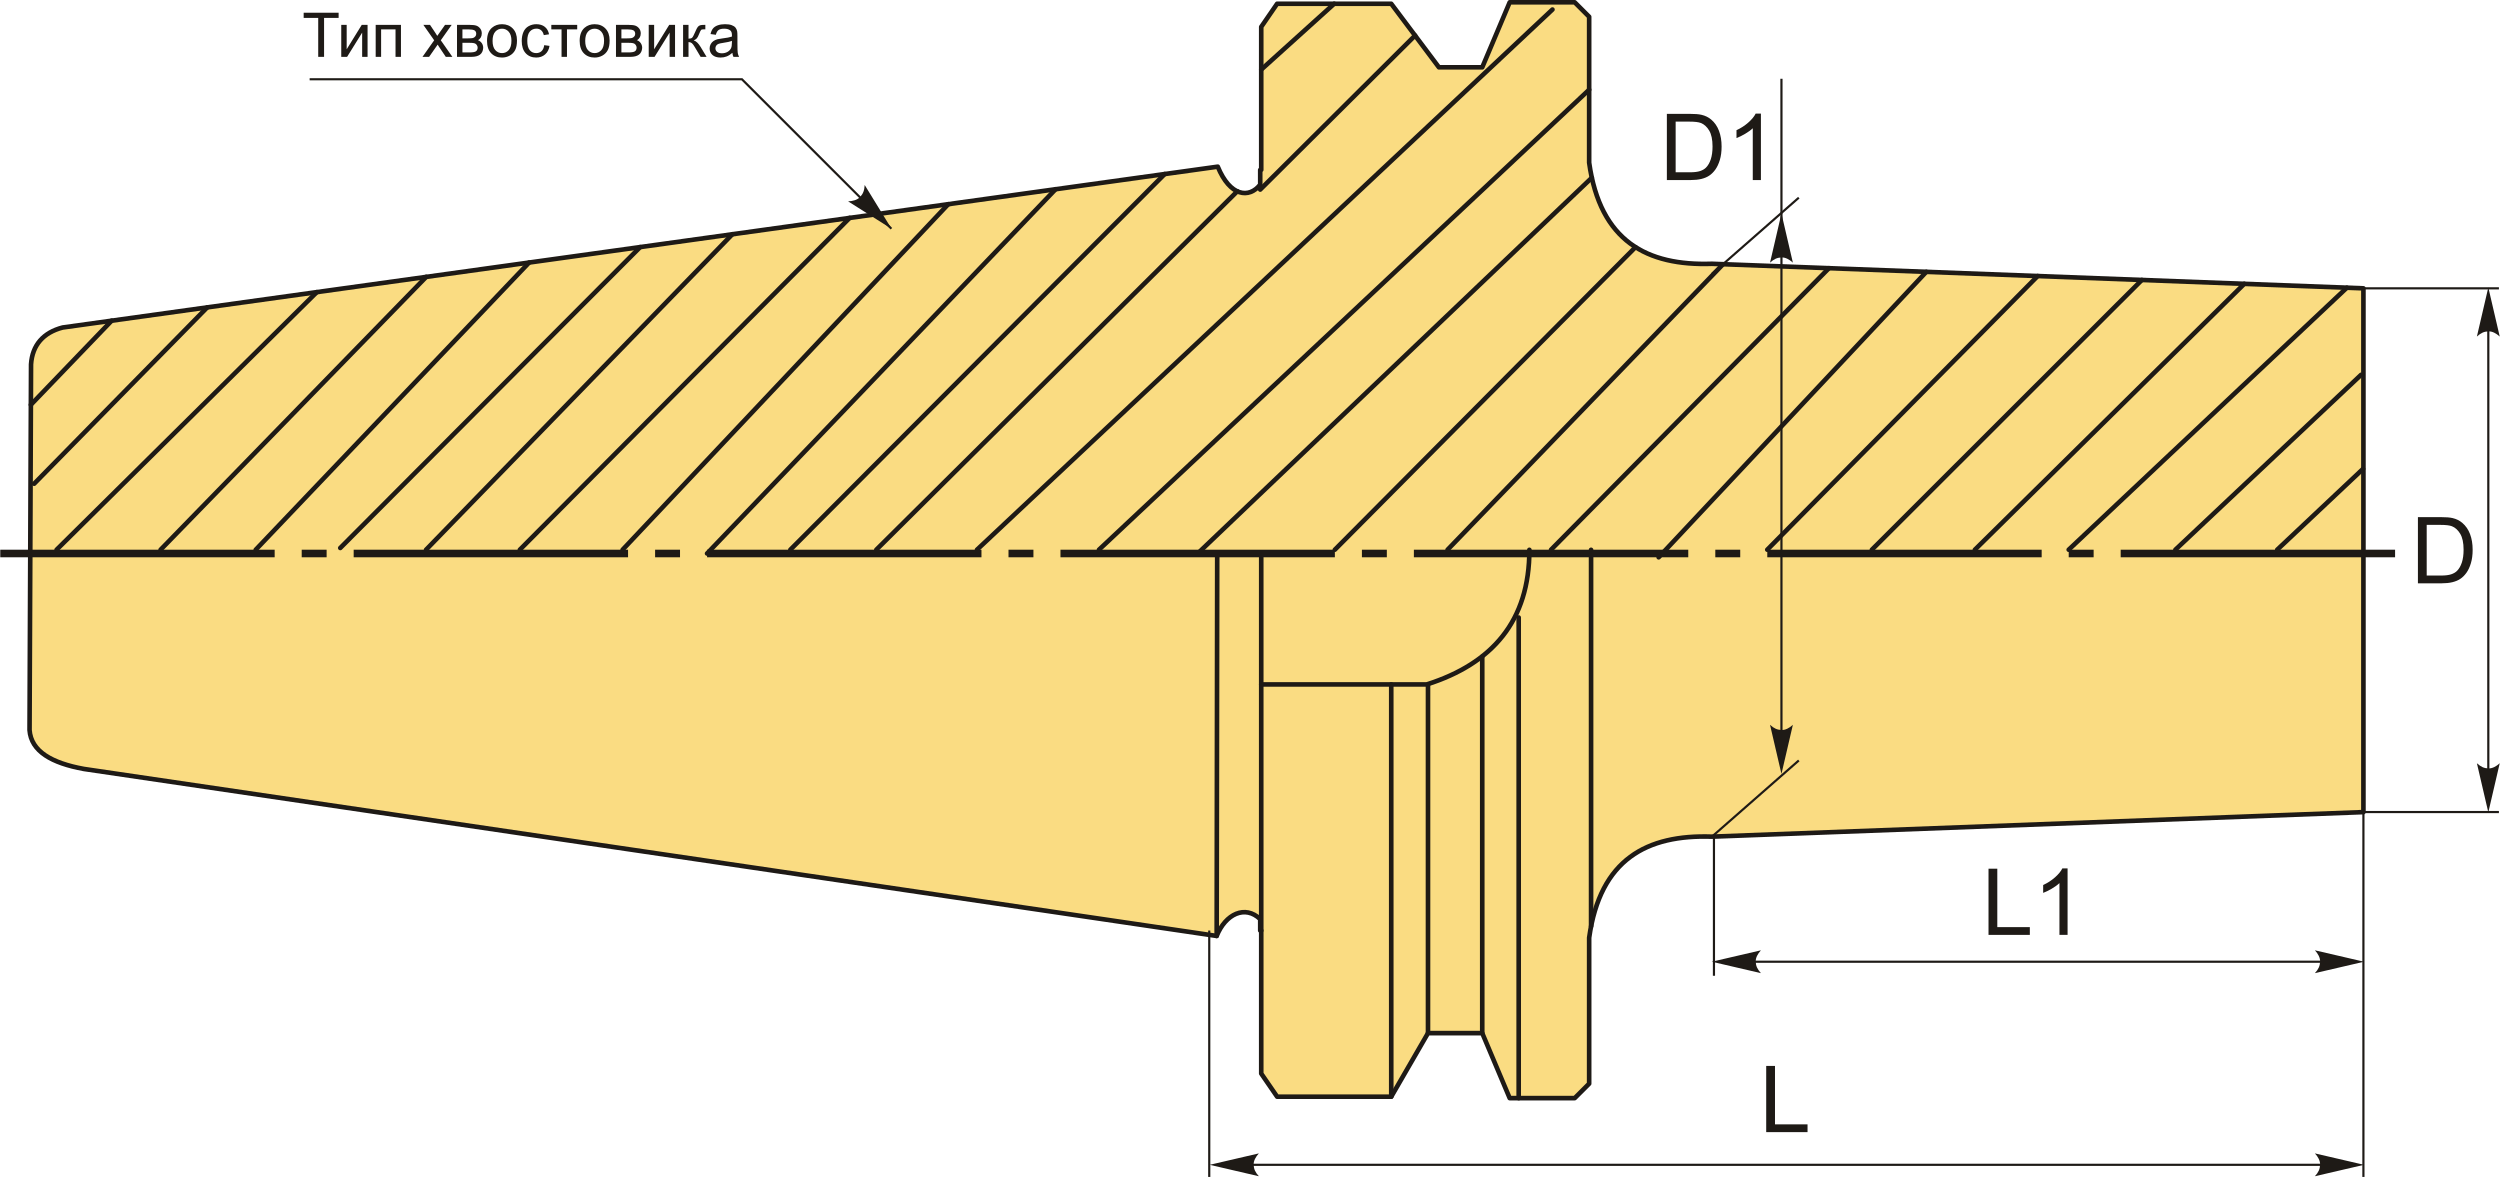 <?xml version="1.0" encoding="UTF-8"?>
<!DOCTYPE svg PUBLIC "-//W3C//DTD SVG 1.1//EN" "http://www.w3.org/Graphics/SVG/1.1/DTD/svg11.dtd">
<!-- Creator: CorelDRAW 2018 (64-Bit) -->
<svg xmlns="http://www.w3.org/2000/svg" xml:space="preserve" width="2704px" height="1273px" version="1.1" style="shape-rendering:geometricPrecision; text-rendering:geometricPrecision; image-rendering:optimizeQuality; fill-rule:evenodd; clip-rule:evenodd"
viewBox="0 0 2704 1273.27"
 xmlns:xlink="http://www.w3.org/1999/xlink">
 <defs>
  <style type="text/css">
   <![CDATA[
    .str1 {stroke:#1E1A16;stroke-width:2.36;stroke-miterlimit:22.926}
    .str0 {stroke:#1E1A16;stroke-width:5;stroke-linecap:round;stroke-linejoin:round;stroke-miterlimit:22.926}
    .fil1 {fill:none}
    .fil2 {fill:#1E1A16}
    .fil0 {fill:#FADC82}
    .fil4 {fill:#1E1A16;fill-rule:nonzero}
    .fil3 {fill:#1E1A16;fill-rule:nonzero}
   ]]>
  </style>
 </defs>
 <g id="Layer_x0020_1">
  <g id="_1668494404416">
   <path class="fil0 str0" d="M1363.05 183.78l1.1 0 0 -154.71 17.19 -25.01 123.46 0 51.57 68.76 46.88 0 29.69 -70.32 70.33 0 15.63 15.63 0 157.84c11.84,85.11 62.63,111.8 132.83,109.39l704.8 26.57 0 566.63 -704.8 26.56c-70.2,-2.41 -120.99,24.28 -132.83,109.4l0 157.83 -15.63 15.63 -70.33 0 -29.69 -70.32 -58.69 0 -39.76 68.76 -123.46 0 -17.19 -25 0 -154.72 -1.1 0 0 -12.35c-16.29,-15.65 -37.51,-5.69 -47.1,18.18l-1225.56 -180.68c-34.58,-6.35 -57.03,-18.91 -58.71,-42.06l1.61 -395.66c1.36,-20.86 13.3,-34.35 34.17,-39.83l1249.67 -174.02c13.26,32.37 33.93,34.78 45.92,19.42l0 -15.92z"/>
   <line class="fil1 str0" x1="2237.7" y1="594.68" x2="2538.63" y2= "311.25" />
   <line class="fil1 str0" x1="2136.21" y1="594.68" x2="2427.64" y2= "307.07" />
   <line class="fil1 str0" x1="2024.79" y1="594.68" x2="2316.82" y2= "302.89" />
   <line class="fil1 str0" x1="1911.6" y1="594.68" x2="2204.13" y2= "298.64" />
   <line class="fil1 str0" x1="1794.1" y1="602.89" x2="2083.66" y2= "294.1" />
   <line class="fil1 str0" x1="1677.7" y1="594.68" x2="1978.32" y2= "290.13" />
   <line class="fil1 str0" x1="1565.76" y1="594.68" x2="1863.77" y2= "285.81" />
   <line class="fil1 str0" x1="1363.05" y1="205.09" x2="1530.58" y2= "38.44" />
   <line class="fil1 str0" x1="1364.15" y1="75.31" x2="1443.07" y2= "4.06" />
   <line class="fil1 str0" x1="1295.39" y1="598.79" x2="1721.79" y2= "192.28" />
   <line class="fil1 str0" x1="1443.8" y1="594.68" x2="1769.06" y2= "267.35" />
   <line class="fil1 str0" x1="1364.15" y1="1006.7" x2="1364.15" y2= "598.94" />
   <path class="fil1 str0" d="M1364.15 740.45l179.08 0c70.9,-22.55 111.14,-68.62 111,-145.63"/>
   <line class="fil1 str0" x1="1720.98" y1="1002.08" x2="1720.98" y2= "594.82" />
   <line class="fil1 str0" x1="1642.68" y1="1187.98" x2="1642.68" y2= "668.06" />
   <line class="fil1 str0" x1="1603.25" y1="1117.66" x2="1603.25" y2= "710.42" />
   <line class="fil1 str0" x1="1544.56" y1="1117.66" x2="1544.56" y2= "740.45" />
   <line class="fil1 str0" x1="1504.8" y1="1186.42" x2="1504.8" y2= "740.45" />
   <path id="ось.cdr" class="fil2" d="M353.06 594.68l-26.96 0 0 8.21 26.96 0 0 -8.21zm-353.06 0l296.85 0 0 8.21 -296.85 0 0 -8.21zm735.38 0l-26.96 0 0 8.21 26.96 0 0 -8.21zm-353.06 0l296.84 0 0 8.21 -296.84 0 0 -8.21zm735.38 0l-26.96 0 0 8.21 26.96 0 0 -8.21zm-353.06 0l296.85 0 0 8.21 -296.85 0 0 -8.21zm735.38 0l-26.96 0 0 8.21 26.96 0 0 -8.21zm-353.06 0l296.84 0 0 8.21 -296.84 0 0 -8.21zm735.38 0l-26.96 0 0 8.21 26.96 0 0 -8.21zm-353.06 0l296.84 0 0 8.21 -296.84 0 0 -8.21zm735.38 0l-26.96 0 0 8.21 26.96 0 0 -8.21zm-353.06 0l296.84 0 0 8.21 -296.84 0 0 -8.21zm382.33 0l296.85 0 0 8.21 -296.85 0 0 -8.21z"/>
   <path id="стрелка.cdr" class="fil3" d="M2691.64 310.94l12.36 53.16c-3.82,-3.48 -8.06,-5.81 -12.35,-5.63 -4.56,0.19 -8.01,1.65 -12.37,5.63l12.36 -53.16z"/>
   <path class="fil4" d="M2615.49 631.05l0 -71.61 24.67 0c5.57,0 9.82,0.33 12.76,1.01 4.1,0.95 7.6,2.67 10.5,5.14 3.78,3.2 6.6,7.27 8.47,12.23 1.88,4.97 2.81,10.65 2.81,17.04 0,5.43 -0.63,10.25 -1.9,14.45 -1.26,4.2 -2.9,7.69 -4.88,10.44 -2,2.75 -4.17,4.91 -6.54,6.48 -2.35,1.58 -5.2,2.78 -8.53,3.6 -3.35,0.82 -7.18,1.22 -11.52,1.22l-25.84 0zm9.5 -8.4l15.27 0c4.72,0 8.42,-0.44 11.11,-1.32 2.68,-0.88 4.81,-2.12 6.41,-3.72 2.24,-2.25 3.99,-5.28 5.24,-9.08 1.25,-3.8 1.88,-8.4 1.88,-13.82 0,-7.5 -1.23,-13.27 -3.68,-17.3 -2.45,-4.04 -5.44,-6.74 -8.95,-8.11 -2.54,-0.98 -6.62,-1.46 -12.26,-1.46l-15.02 0 0 54.81z"/>
   <line class="fil1 str1" x1="2556.53" y1="311.93" x2="2703.11" y2= "311.93" />
   <line class="fil1 str1" x1="2556.53" y1="878.49" x2="2703.11" y2= "878.49" />
   <line class="fil1 str1" x1="2691.64" y1="321.57" x2="2691.64" y2= "868.78" />
   <path id="стрелка.cdr_0" class="fil3" d="M2691.64 878.84l12.36 -53.15c-3.82,3.47 -8.06,5.8 -12.35,5.62 -4.56,-0.19 -8.01,-1.65 -12.37,-5.62l12.36 53.15z"/>
   <path id="стрелка.cdr_1" class="fil3" d="M1308.41 1260.13l53.16 -12.36c-3.48,3.82 -5.8,8.05 -5.63,12.34 0.19,4.57 1.65,8.01 5.63,12.38l-53.16 -12.36z"/>
   <line class="fil1 str1" x1="1319.04" y1="1260.13" x2="2537.63" y2= "1260.13" />
   <path id="стрелка.cdr_2" class="fil3" d="M2557.2 1260.13l-53.16 -12.36c3.48,3.82 5.8,8.05 5.63,12.34 -0.2,4.57 -1.65,8.01 -5.63,12.38l53.16 -12.36z"/>
   <line class="fil1 str1" x1="1307.91" y1="1006.7" x2="1307.91" y2= "1273.27" />
   <line class="fil1 str1" x1="2556.53" y1="854.71" x2="2556.53" y2= "1273.27" />
   <polygon class="fil4" points="1910.45,1224.77 1910.45,1153.15 1919.95,1153.15 1919.95,1216.37 1955.16,1216.37 1955.16,1224.77 "/>
   <line class="fil1 str1" x1="1851.73" y1="905.12" x2="1945.72" y2= "822.68" />
   <line class="fil1 str1" x1="1851.73" y1="296.3" x2="1945.72" y2= "213.85" />
   <path id="стрелка.cdr_3" class="fil3" d="M1926.94 230.97l12.36 53.16c-3.82,-3.47 -8.05,-5.8 -12.34,-5.63 -4.57,0.2 -8.01,1.65 -12.38,5.63l12.36 -53.16z"/>
   <line class="fil1 str1" x1="1926.94" y1="85.21" x2="1926.94" y2= "827.21" />
   <path id="стрелка.cdr_4" class="fil3" d="M1926.94 837.28l12.36 -53.16c-3.82,3.47 -8.05,5.8 -12.34,5.63 -4.57,-0.2 -8.01,-1.65 -12.38,-5.63l12.36 53.16z"/>
   <path class="fil4" d="M1802.98 194.79l0 -71.61 24.67 0c5.57,0 9.82,0.33 12.75,1.02 4.1,0.95 7.61,2.66 10.51,5.13 3.78,3.2 6.6,7.27 8.46,12.24 1.89,4.96 2.82,10.65 2.82,17.03 0,5.44 -0.63,10.25 -1.9,14.46 -1.27,4.2 -2.9,7.68 -4.88,10.43 -2,2.75 -4.17,4.92 -6.54,6.48 -2.35,1.59 -5.2,2.79 -8.53,3.61 -3.35,0.81 -7.19,1.21 -11.52,1.21l-25.84 0zm9.5 -8.4l15.27 0c4.72,0 8.42,-0.43 11.1,-1.32 2.69,-0.88 4.82,-2.11 6.42,-3.71 2.24,-2.25 3.99,-5.29 5.24,-9.09 1.25,-3.8 1.88,-8.4 1.88,-13.82 0,-7.5 -1.23,-13.27 -3.68,-17.3 -2.45,-4.03 -5.44,-6.74 -8.96,-8.1 -2.53,-0.98 -6.61,-1.47 -12.25,-1.47l-15.02 0 0 54.81z"/>
   <path id="1" class="fil4" d="M1904.72 194.79l-8.81 0 0 -56.04c-2.11,2.03 -4.9,4.05 -8.33,6.07 -3.43,2.01 -6.54,3.53 -9.27,4.53l0 -8.5c4.92,-2.3 9.22,-5.1 12.9,-8.4 3.69,-3.29 6.3,-6.47 7.84,-9.57l5.67 0 0 71.91z"/>
   <polygon class="fil4" points="2150.95,1011.39 2150.95,939.78 2160.45,939.78 2160.45,1002.99 2195.65,1002.99 2195.65,1011.39 "/>
   <path id="1" class="fil4" d="M2236.48 1011.39l-8.8 0 0 -56.04c-2.12,2.04 -4.9,4.05 -8.34,6.07 -3.43,2.02 -6.53,3.53 -9.27,4.53l0 -8.5c4.92,-2.3 9.22,-5.1 12.91,-8.4 3.68,-3.28 6.3,-6.47 7.83,-9.57l5.67 0 0 71.91z"/>
   <path id="стрелка.cdr_5" class="fil3" d="M1851.57 1040.42l53.16 -12.36c-3.47,3.82 -5.8,8.06 -5.63,12.34 0.2,4.57 1.65,8.01 5.63,12.38l-53.16 -12.36z"/>
   <line class="fil1 str1" x1="1867.67" y1="1040.42" x2="2537.63" y2= "1040.42" />
   <path id="стрелка.cdr_6" class="fil3" d="M2557.2 1040.42l-53.16 -12.36c3.48,3.82 5.8,8.06 5.63,12.34 -0.2,4.57 -1.65,8.01 -5.63,12.38l53.16 -12.36z"/>
   <line class="fil1 str1" x1="1853.92" y1="903.57" x2="1853.92" y2= "1055.61" />
   <line class="fil1 str0" x1="1315.95" y1="1012.53" x2="1316.52" y2= "601.17" />
   <line class="fil1 str0" x1="33.11" y1="437.86" x2="120.53" y2= "346.91" />
   <line class="fil1 str0" x1="36.67" y1="523.29" x2="223.93" y2= "332.51" />
   <line class="fil1 str0" x1="60.96" y1="594.68" x2="342.5" y2= "316" />
   <line class="fil1 str0" x1="173.47" y1="594.68" x2="460.82" y2= "299.52" />
   <line class="fil1 str0" x1="276.39" y1="594.68" x2="572.14" y2= "284.02" />
   <line class="fil1 str0" x1="367.82" y1="592.81" x2="692.29" y2= "267.29" />
   <line class="fil1 str0" x1="460.66" y1="594.68" x2="792" y2= "253.41" />
   <line class="fil1 str0" x1="562.12" y1="594.68" x2="918.89" y2= "235.74" />
   <line class="fil1 str0" x1="673.29" y1="594.68" x2="1025.6" y2= "220.88" />
   <line class="fil1 str0" x1="764.64" y1="598.79" x2="1141.67" y2= "204.72" />
   <line class="fil1 str0" x1="854.76" y1="594.68" x2="1259.72" y2= "188.28" />
   <line class="fil1 str0" x1="947.76" y1="594.68" x2="1338.23" y2= "206.97" />
   <line class="fil1 str0" x1="1056.67" y1="594.68" x2="1679.2" y2= "10.32" />
   <line class="fil1 str0" x1="1188.64" y1="594.68" x2="1718.9" y2= "97.05" />
   <polyline class="fil1 str1" points="964.01,247.4 802.36,85.75 334.69,85.75 "/>
   <polygon class="fil4" points="343.97,61.51 343.97,19.37 328.23,19.37 328.23,13.77 366.04,13.77 366.04,19.37 350.3,19.37 350.3,61.51 "/>
   <polygon id="1" class="fil4" points="368.89,26.91 374.76,26.91 374.76,53.3 391.06,26.91 397.36,26.91 397.36,61.51 391.5,61.51 391.5,35.29 375.22,61.51 368.89,61.51 "/>
   <polygon id="2" class="fil4" points="406.14,26.91 433.48,26.91 433.48,61.51 427.61,61.51 427.61,31.78 412.01,31.78 412.01,61.51 406.14,61.51 "/>
   <path id="3" class="fil4" d="M456.77 61.51l12.64 -17.92 -11.7 -16.68 7.21 0 5.46 8.17c1.02,1.53 1.82,2.77 2.38,3.75 0.99,-1.39 1.87,-2.64 2.66,-3.76l5.76 -8.16 7.16 0 -11.77 16.68 12.54 17.92 -7.13 0 -7.16 -10.66 -1.63 -2.57 -9.25 13.23 -7.17 0z"/>
   <path id="4" class="fil4" d="M494.11 26.91l13.5 0c3.31,0 5.78,0.28 7.4,0.83 1.61,0.56 3,1.57 4.16,3.05 1.17,1.49 1.74,3.25 1.74,5.32 0,1.66 -0.34,3.1 -1.02,4.32 -0.69,1.24 -1.71,2.27 -3.09,3.09 1.62,0.55 2.97,1.56 4.05,3.05 1.06,1.48 1.6,3.24 1.6,5.28 -0.21,3.27 -1.39,5.71 -3.51,7.29 -2.13,1.58 -5.22,2.37 -9.26,2.37l-15.57 0 0 -34.6zm5.87 14.6l6.22 0c2.48,0 4.19,-0.13 5.11,-0.39 0.94,-0.26 1.77,-0.79 2.5,-1.59 0.74,-0.79 1.1,-1.74 1.1,-2.85 0,-1.84 -0.64,-3.1 -1.92,-3.83 -1.29,-0.72 -3.49,-1.07 -6.6,-1.07l-6.41 0 0 9.73zm0 15.2l7.7 0c3.31,0 5.59,-0.39 6.82,-1.15 1.24,-0.78 1.88,-2.1 1.95,-4 0,-1.1 -0.36,-2.14 -1.07,-3.08 -0.72,-0.95 -1.66,-1.55 -2.8,-1.79 -1.15,-0.26 -2.99,-0.38 -5.52,-0.38l-7.08 0 0 10.4z"/>
   <path id="5" class="fil4" d="M526.59 44.21c0,-6.39 1.78,-11.12 5.35,-14.2 2.96,-2.56 6.6,-3.83 10.88,-3.83 4.74,0 8.63,1.55 11.65,4.66 3.02,3.1 4.53,7.4 4.53,12.88 0,4.45 -0.67,7.94 -2,10.48 -1.34,2.55 -3.28,4.52 -5.84,5.94 -2.54,1.41 -5.33,2.11 -8.34,2.11 -4.85,0 -8.76,-1.55 -11.75,-4.65 -2.99,-3.1 -4.48,-7.57 -4.48,-13.39zm6 0.01c0,4.43 0.97,7.74 2.9,9.93 1.95,2.2 4.38,3.3 7.33,3.3 2.91,0 5.33,-1.1 7.28,-3.31 1.93,-2.22 2.9,-5.58 2.9,-10.11 0,-4.26 -0.98,-7.5 -2.93,-9.69 -1.94,-2.2 -4.36,-3.3 -7.25,-3.3 -2.95,0 -5.38,1.09 -7.33,3.28 -1.93,2.19 -2.9,5.49 -2.9,9.9z"/>
   <path id="6" class="fil4" d="M588.48 48.85l5.73 0.8c-0.63,3.94 -2.23,7.02 -4.82,9.25 -2.59,2.24 -5.78,3.35 -9.55,3.35 -4.72,0 -8.52,-1.55 -11.39,-4.64 -2.87,-3.09 -4.31,-7.51 -4.31,-13.27 0,-3.73 0.63,-6.99 1.86,-9.79 1.23,-2.78 3.11,-4.89 5.64,-6.27 2.53,-1.4 5.27,-2.1 8.25,-2.1 3.74,0 6.82,0.94 9.2,2.84 2.39,1.9 3.92,4.6 4.59,8.09l-5.67 0.87c-0.54,-2.32 -1.5,-4.07 -2.89,-5.25 -1.37,-1.16 -3.04,-1.75 -5,-1.75 -2.95,0 -5.35,1.05 -7.21,3.16 -1.84,2.13 -2.77,5.46 -2.77,10.04 0,4.64 0.89,8.01 2.67,10.11 1.79,2.1 4.11,3.16 6.97,3.16 2.31,0 4.23,-0.7 5.77,-2.11 1.54,-1.41 2.52,-3.57 2.93,-6.49z"/>
   <polygon id="7" class="fil4" points="596.15,26.91 624.15,26.91 624.15,31.78 613.08,31.78 613.08,61.51 607.21,61.51 607.21,31.78 596.15,31.78 "/>
   <path id="8" class="fil4" d="M626.81 44.21c0,-6.39 1.78,-11.12 5.34,-14.2 2.97,-2.56 6.6,-3.83 10.88,-3.83 4.75,0 8.64,1.55 11.66,4.66 3.01,3.1 4.52,7.4 4.52,12.88 0,4.45 -0.67,7.94 -2,10.48 -1.33,2.55 -3.28,4.52 -5.83,5.94 -2.55,1.41 -5.34,2.11 -8.35,2.11 -4.84,0 -8.76,-1.55 -11.74,-4.65 -2.99,-3.1 -4.48,-7.57 -4.48,-13.39zm6 0.01c0,4.43 0.96,7.74 2.9,9.93 1.94,2.2 4.38,3.3 7.32,3.3 2.91,0 5.34,-1.1 7.28,-3.31 1.93,-2.22 2.9,-5.58 2.9,-10.11 0,-4.26 -0.98,-7.5 -2.92,-9.69 -1.95,-2.2 -4.37,-3.3 -7.26,-3.3 -2.94,0 -5.38,1.09 -7.32,3.28 -1.94,2.19 -2.9,5.49 -2.9,9.9z"/>
   <path id="9" class="fil4" d="M666.09 26.91l13.5 0c3.31,0 5.78,0.28 7.4,0.83 1.61,0.56 3,1.57 4.16,3.05 1.17,1.49 1.74,3.25 1.74,5.32 0,1.66 -0.34,3.1 -1.02,4.32 -0.69,1.24 -1.71,2.27 -3.09,3.09 1.62,0.55 2.97,1.56 4.05,3.05 1.06,1.48 1.6,3.24 1.6,5.28 -0.21,3.27 -1.39,5.71 -3.51,7.29 -2.13,1.58 -5.22,2.37 -9.26,2.37l-15.57 0 0 -34.6zm5.87 14.6l6.22 0c2.48,0 4.19,-0.13 5.11,-0.39 0.94,-0.26 1.77,-0.79 2.5,-1.59 0.74,-0.79 1.1,-1.74 1.1,-2.85 0,-1.84 -0.64,-3.1 -1.92,-3.83 -1.29,-0.72 -3.49,-1.07 -6.6,-1.07l-6.41 0 0 9.73zm0 15.2l7.7 0c3.31,0 5.59,-0.39 6.82,-1.15 1.24,-0.78 1.88,-2.1 1.95,-4 0,-1.1 -0.36,-2.14 -1.07,-3.08 -0.72,-0.95 -1.66,-1.55 -2.8,-1.79 -1.15,-0.26 -2.99,-0.38 -5.52,-0.38l-7.08 0 0 10.4z"/>
   <polygon id="10" class="fil4" points="701.52,26.91 707.38,26.91 707.38,53.3 723.69,26.91 729.99,26.91 729.99,61.51 724.12,61.51 724.12,35.29 707.84,61.51 701.52,61.51 "/>
   <path id="11" class="fil4" d="M738.7 26.91l5.87 0 0 14.93c1.86,0 3.18,-0.35 3.93,-1.07 0.75,-0.71 1.85,-2.79 3.31,-6.25 1.16,-2.73 2.09,-4.53 2.8,-5.4 0.73,-0.87 1.55,-1.46 2.48,-1.76 0.95,-0.3 2.45,-0.45 4.5,-0.45l1.18 0 0 4.83 -1.63 -0.03c-1.55,0 -2.54,0.23 -2.97,0.69 -0.46,0.48 -1.16,1.9 -2.09,4.27 -0.89,2.26 -1.7,3.83 -2.44,4.7 -0.74,0.86 -1.88,1.65 -3.43,2.37 2.53,0.68 5.01,3.03 7.46,7.05l6.43 10.72 -6.44 0 -6.35 -10.69c-1.27,-2.16 -2.39,-3.59 -3.33,-4.27 -0.96,-0.69 -2.09,-1.04 -3.41,-1.04l0 16 -5.87 0 0 -34.6z"/>
   <path id="12" class="fil4" d="M792.01 57.18c-2.18,1.86 -4.28,3.16 -6.29,3.92 -2.01,0.77 -4.17,1.15 -6.48,1.15 -3.8,0 -6.72,-0.93 -8.77,-2.78 -2.04,-1.85 -3.06,-4.21 -3.06,-7.09 0,-1.69 0.38,-3.23 1.15,-4.63 0.78,-1.41 1.79,-2.52 3.03,-3.36 1.26,-0.85 2.66,-1.49 4.23,-1.92 1.15,-0.3 2.9,-0.59 5.22,-0.88 4.73,-0.56 8.23,-1.23 10.47,-2.01 0.02,-0.8 0.03,-1.31 0.03,-1.53 0,-2.37 -0.55,-4.05 -1.67,-5.03 -1.5,-1.32 -3.73,-1.98 -6.69,-1.98 -2.76,0 -4.81,0.49 -6.12,1.46 -1.32,0.96 -2.29,2.68 -2.92,5.14l-5.73 -0.8c0.52,-2.45 1.37,-4.44 2.57,-5.95 1.2,-1.51 2.94,-2.67 5.2,-3.49 2.26,-0.81 4.89,-1.22 7.87,-1.22 2.96,0 5.37,0.34 7.23,1.04 1.84,0.7 3.21,1.57 4.07,2.62 0.87,1.06 1.48,2.39 1.84,4 0.19,1 0.29,2.8 0.29,5.39l0 7.78c0,5.44 0.12,8.87 0.36,10.33 0.24,1.45 0.73,2.84 1.44,4.17l-6.14 0c-0.59,-1.23 -0.96,-2.67 -1.13,-4.33zm-0.47 -13c-2.13,0.87 -5.33,1.6 -9.6,2.2 -2.42,0.34 -4.13,0.73 -5.13,1.16 -1,0.44 -1.77,1.07 -2.31,1.89 -0.55,0.84 -0.83,1.76 -0.83,2.78 0,1.55 0.59,2.85 1.78,3.88 1.19,1.03 2.92,1.56 5.2,1.56 2.26,0 4.27,-0.49 6.04,-1.48 1.75,-0.98 3.05,-2.32 3.87,-4.02 0.64,-1.33 0.95,-3.27 0.95,-5.84l0.03 -2.13z"/>
   <path id="стрелка.cdr_7" class="fil3" d="M964.25 247.56l-47.03 -29.73c5.26,-0.21 10,-1.55 12.99,-4.75 3.17,-3.41 4.63,-6.93 4.95,-12.95l29.09 47.43z"/>
   <line class="fil1 str0" x1="2353.13" y1="594.68" x2="2553.96" y2= "405.53" />
   <line class="fil1 str0" x1="2463.29" y1="594.68" x2="2556.12" y2= "507.26" />
  </g>
 </g>
</svg>
